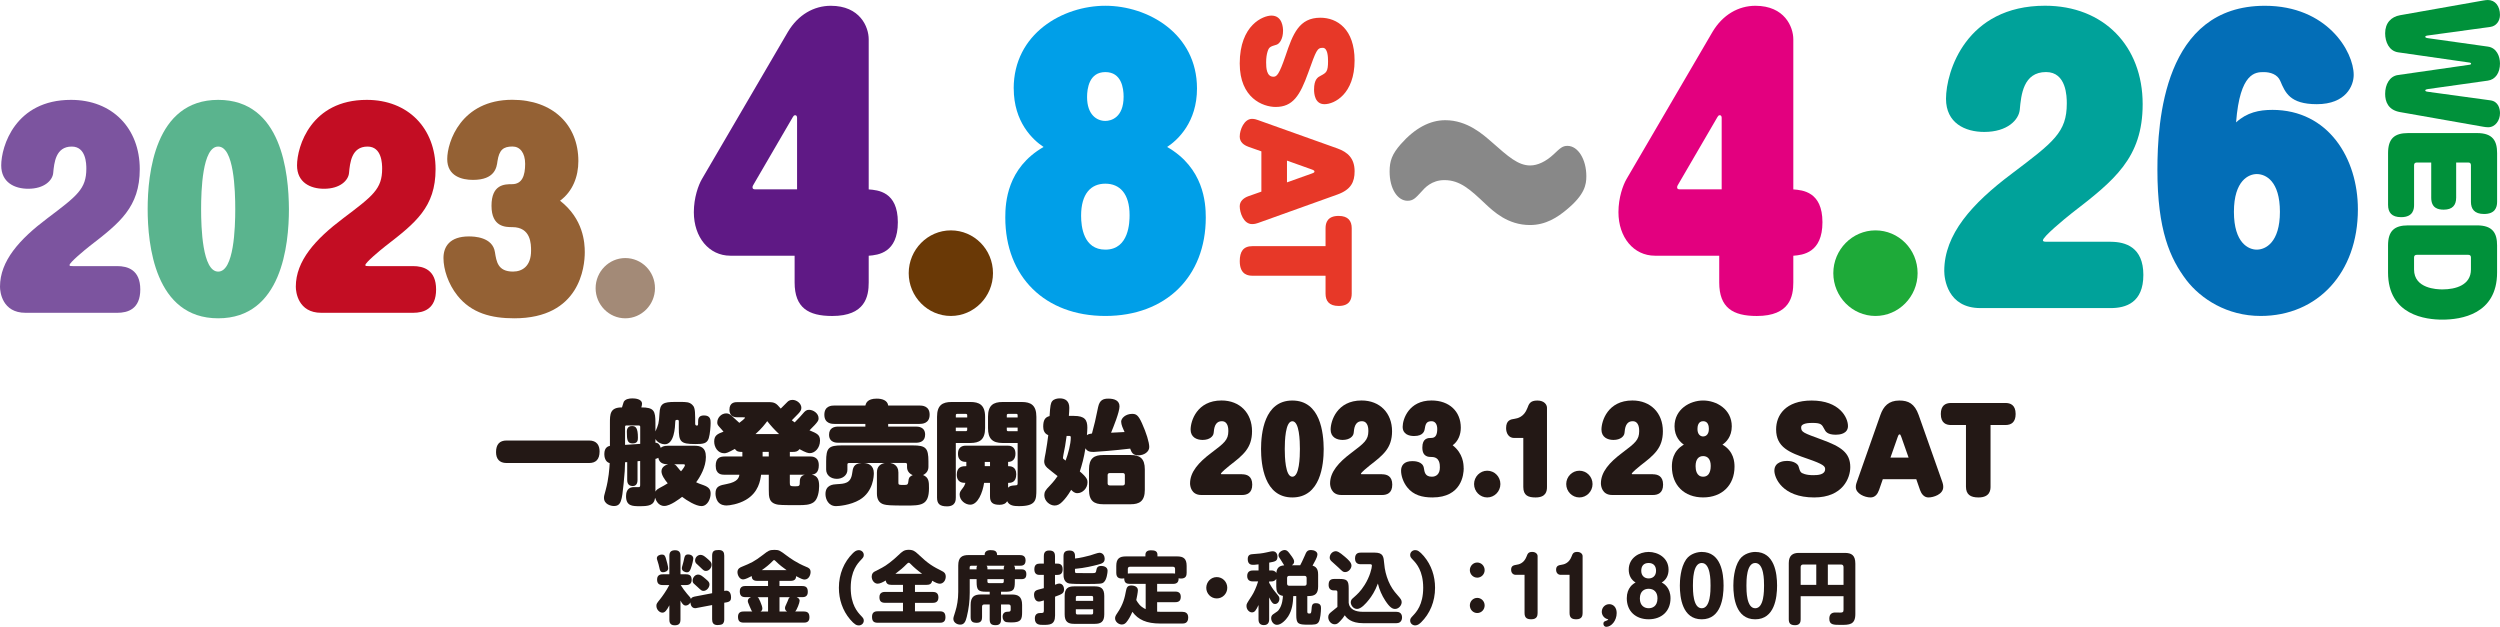 <?xml version="1.0" encoding="UTF-8"?><svg id="_レイヤー_2" xmlns="http://www.w3.org/2000/svg" viewBox="0 0 959.3 240.52"><defs><style>.cls-1{fill:#7c549f;}.cls-2{fill:#e3007f;}.cls-3{fill:#946134;}.cls-4{fill:#5ab48e;}.cls-5{fill:#6a3906;}.cls-6{fill:#a38a77;}.cls-7{fill:#009fe8;}.cls-8{fill:#00a29a;}.cls-9{fill:#00913a;}.cls-10{fill:#036eb7;}.cls-11{fill:#5f1985;}.cls-12{fill:#c30d23;}.cls-13{fill:#231815;}.cls-14{fill:#e73828;}.cls-15{fill:#1eaa39;}.cls-16{fill:#888;}</style></defs><g id="_レイヤー_1-2"><g><g><path class="cls-13" d="M226.03,169.03c3.03,0,4.04,1.92,4.04,4.19,0,3.12-1.47,4.45-4.04,4.45h-31.65c-2.82,0-4.04-1.67-4.04-4.19,0-2.99,1.39-4.45,4.04-4.45h31.65Z"/><path class="cls-13" d="M240.69,177.33l-.84,.04c0,1.75-.17,4.62-.55,8.21-.67,6.42-.93,8.59-3.75,8.59-1.1,0-3.79-.64-3.79-3.12,0-.68,.08-.94,.67-3.08,1.14-4.19,1.43-8.3,1.52-10.26-1.85-.47-2.06-2.65-2.06-3.46,0-2.69,1.6-3.04,2.15-3.16v-8.77c0-3.33,0-6.03,4.63-5.98,.13-.34,.55-1.92,.67-2.14,.59-1.07,2.06-1.33,3.32-1.33,.97,0,3.7,.17,3.7,2.09,0,.56-.17,.98-.29,1.37,4.92,0,5.43,1.33,5.43,5.98v3.25c1.13-2.57,1.35-3.08,1.56-6.93,.17-3.8,1.47-4.4,5.94-4.4h1.81c2.48,0,3.7,0,4.84,1.11,.67,.64,1.1,1.41,1.1,4.92v2.27q0,.77,.63,.77c.5,0,.5-.13,.5-1.41,0-.9,0-2.48,2.23-2.48,2.57,0,2.57,1.75,2.57,2.95,0,1.07-.21,4.19-.72,5.81-.67,2.1-2.23,2.22-5.18,2.22-5.68,0-6.31-.9-6.31-6.07v-2.69c0-.34-.21-.51-.46-.51-.67,0-.84,0-.89,.6-.08,2.35-.42,8.76-4.04,8.76-.88,0-2.69-.47-3.58-2.01v1.41c.59,.04,1.51,.17,2.02,1.97,.46-.34,1.01-.81,2.78-.81h10.06c2.31,0,4.5,.47,4.5,4.32s-2.14,7.53-3.74,9.7c.88,.43,1.13,.51,2.82,1.11,2.11,.77,2.74,1.67,2.74,3.29,0,1.92-1.18,4.74-3.53,4.74-2.15,0-5.64-2.18-7.41-3.55-.89,.68-4.5,3.5-6.82,3.5-2.65,0-3.41-2.78-3.54-3.16-.42,3.04-2.57,3.25-5.98,3.25-2.78,0-5.18-.08-5.18-3.85,0-1.07,.25-3.25,2.61-3.46,.29-.04,1.81,0,2.14,0,.63,0,.67-.21,.67-.98v-9.06c-.21,0-.29,0-1.01,.09v7.09c0,.56,0,2.44-1.85,2.44-2.11,0-2.11-1.84-2.11-2.48v-6.71Zm-.84-6.62c2.36-.13,3.45-.22,5.81-.39v-6.58c0-.43-.38-.47-.46-.47h-4.93c-.25,0-.42,.17-.42,.47v6.97Zm4.93-2.78c0,.9-.04,2.22-2.02,2.22s-2.23-1.24-2.23-4.49c0-.43,0-2.18,1.98-2.18,1.43,0,2.27,.68,2.27,4.45Zm6.73,20.69c.42-.77,1.1-1.11,1.64-1.41,1.05-.56,2.19-1.16,3.07-1.75-1.18-1.41-2.4-3.16-2.4-4.62,0-1.8,1.85-2.48,2.53-2.69-1.05,0-3.29-.04-3.75-2.48-.38,.21-.63,.3-1.1,.43v12.52Zm7.16-10.47c.63,.26,.8,.47,1.64,1.54,.42,.56,.76,.9,1.01,1.16,.72-.81,1.51-1.97,1.51-2.35,0-.3-.34-.34-.46-.34h-3.7Z"/><path class="cls-13" d="M303.08,173.4v1.75h7.7c.8,0,3.41,0,3.41,3.38,0,2.69-1.26,3.46-2.69,3.59,2.27,.47,2.82,2.01,2.82,4.4,0,1.97-.46,5.04-2.1,6.2-1.52,1.07-3.49,1.11-5.81,1.11-1.56,0-6.52,.04-7.79-.17-3.62-.56-3.62-2.95-3.62-5.77v-5.73h-2.95c-.3,2.1-.93,6.8-5.89,9.66-2.86,1.67-6.31,2.14-7.36,2.14-.84,0-2.4-.13-3.41-1.58-.63-.94-.84-2.18-.84-3.03,0-2.78,1.64-3.12,4.33-3.63,4.25-.81,4.67-2.48,4.84-3.55h-5.64c-1.14,0-3.45-.08-3.45-3.46,0-3.03,1.68-3.55,3.45-3.55h6.78v-1.75c-1.39,0-2.15-.08-2.86-1.16-2.69,1.45-3.28,1.67-4.12,1.67-2.4,0-3.83-2.27-3.83-4.49,0-2.35,1.26-2.95,3.58-3.8-.42-.43-.46-.56-1.05-1.2-1.14-1.28-1.35-1.45-1.35-2.35,0-1.75,1.51-3.46,3.45-3.46,.97,0,1.43,.39,2.06,.94,.93,.81,1.3,1.16,2.95,2.69,.46-.34,2.15-1.62,2.15-1.92,0-.21-.04-.21-.72-.21h-2.15c-.71,0-3.07,0-3.07-2.91s2.23-2.91,3.07-2.91h11.91c2.36,0,2.95,.39,4.71,2.48,.42-.39,2.11-2.09,2.48-2.48s.93-.86,2.06-.86c1.56,0,3.37,1.37,3.37,3.04,0,.9-.42,1.45-1.22,2.31-.76,.81-1.68,1.75-2.44,2.48q.42,.3,1.1,.81c1.68-1.71,2.61-2.74,3.03-3.25,.97-1.16,1.47-1.58,2.48-1.58,1.6,0,3.66,1.33,3.66,3.25,0,.73,0,1.24-3.49,4.62,2.86,1.2,4.04,1.67,4.04,3.93,0,2.99-2.1,4.83-3.87,4.83-.63,0-1.47-.13-4-1.54-.67,.9-1.39,1.07-2.65,1.07h-1.05Zm-4.13-6.84c-1.89-1.8-2.95-2.95-4.55-4.96-.8,1.07-2.06,2.78-4.5,4.96h9.05Zm-3.96,6.84h-2.36v1.75h2.36v-1.75Zm8.08,8.76v3.08c0,1.2,.12,1.37,2.02,1.37,1.77,0,1.81-.22,1.81-1.84s.72-2.31,1.94-2.61h-5.77Z"/><path class="cls-13" d="M352.85,155.61c.8,0,3.87,0,3.87,3.5s-2.99,3.55-3.87,3.55h-12.04v1.03h10.69c.63,0,3.49,0,3.49,3.08,0,2.61-1.98,3.12-3.49,3.12h-29.88c-.63,0-3.49,0-3.49-3.08,0-2.56,1.89-3.12,3.49-3.12h10.44v-1.03h-11.91c-.76,0-3.83,0-3.83-3.5s2.9-3.55,3.83-3.55h11.91c.21-.81,.67-2.65,4.38-2.65,2.02,0,4.13,.64,4.38,2.65h12.04Zm-2.65,15.3c5.05,0,6.06,.98,6.06,6.16v2.05c0,1.54-.84,2.57-2.06,3.16,2.27,.94,2.27,2.65,2.27,5.04,0,6.67-3.07,6.67-8.96,6.67s-7.24-.13-8.33-.43c-2.06-.56-2.69-2.27-2.69-4.19v-8.08c0-2.39,1.47-3.33,3.03-3.63h-8.08c1.77,.04,3.87,.94,3.87,3.89,0,1.03-.17,7.09-5.43,10.22-3.62,2.14-8.25,2.44-9.09,2.44-2.86,0-4.04-2.61-4.04-4.62,0-3.55,2.95-3.72,4.38-3.8,2.99-.17,5.31-.3,5.85-4.06,.29-2.14,.5-3.85,3.58-4.06h-4.8c-.3,0-.59,.13-.59,.56v2.05c0,2.14-1.94,3.46-4.04,3.46-2.36,0-4.12-1.41-4.12-3.59v-3.08c0-5.22,.97-6.16,6.06-6.16h27.15Zm-8.5,6.76c.76,.17,3.03,.69,3.03,3.63v3.8c0,.94,0,.99,2.4,.99,1.26,0,1.3-.39,1.47-1.63,.08-.81,.17-1.5,1.64-2.14-1.52-.64-2.19-1.8-2.19-3.08v-1.03c0-.39-.25-.56-.59-.56h-5.77Z"/><path class="cls-13" d="M366.76,190.92c0,.9,0,3.38-3.37,3.38-2.82,0-3.83-.99-3.83-3.38v-30.99c0-4.4,2.02-5.68,5.6-5.68h7.2c3.28,0,5.64,1.03,5.64,5.68v4.32c0,4.57-2.23,5.73-5.64,5.73h-5.6v20.95Zm4.38-30.74v-.9c0-.39-.34-.47-.46-.47h-3.45c-.17,0-.46,.08-.46,.47v.9h4.38Zm0,3.89h-4.38v1.37h3.91c.21,0,.46-.21,.46-.47v-.9Zm6.48,21.21c-.55,3.72-2.4,8.38-5.31,8.38-1.94,0-4.08-1.67-4.08-3.89,0-.9,.25-1.24,1.22-2.52,.63-.77,.84-1.5,1.01-1.97-.97,0-3.32,0-3.32-3.16s2.23-3.25,3.66-3.25v-1.63c-.8,0-3.2,0-3.2-3.12s2.4-3.12,3.2-3.12h15.65c.84,0,3.2,0,3.2,3.12,0,1.93-1.01,3.12-2.82,3.12v1.63c.84,0,3.12,.04,3.12,3.08,0,3.25-2.02,3.34-3.12,3.34v1.84c.72-.73,1.14-.77,2.82-.9,.84-.04,.84-.22,.84-1.16v-15.09h-5.77c-3.96,0-5.6-1.71-5.6-5.73v-4.32c0-4.36,1.98-5.68,5.6-5.68h7.36c3.45,0,5.6,1.2,5.6,5.68v27.83c0,4.1-.08,6.45-6.69,6.45-1.9,0-3.7-.17-4.5-1.88-.59,.94-1.56,1.37-2.95,1.37-2.78,0-3.66-1.03-3.66-3.25v-5.17h-2.27Zm2.27-6.41v-1.63h-2.02v1.63h2.02Zm6.44-18.68h4.16v-.9c0-.34-.21-.47-.42-.47h-3.28c-.08,0-.46,.04-.46,.47v.9Zm0,3.89v.9c0,.34,.25,.47,.46,.47h3.7v-1.37h-4.16Z"/><path class="cls-13" d="M412.1,159.59c4.17,0,5.14,1.54,5.14,4.57,0,1.07-.13,2.27-.17,2.82,.55-.39,.93-.51,1.94-.64,1.01-3.72,1.3-5,2.36-10.13,.59-2.78,2.02-3.25,3.96-3.25,2.4,0,4.25,.81,4.25,2.99s-2.36,7.95-3.24,10.09c.76-.05,4.76-.22,5.18-.26-.13-.21-.17-.39-.38-.86-.13-.25-.93-1.97-.93-3.12,0-1.33,1.73-2.99,4.21-2.99,1.51,0,2.36,.43,3.79,3.63,1.64,3.63,2.78,7.27,2.78,9.11s-2.02,3.16-4.12,3.16c-2.23,0-2.65-1.11-3.2-2.57-5.55,.69-13.34,1.28-14.01,1.28-1.56,0-2.44-.22-3.16-1.41-.55,3.63-1.39,6.54-2.15,8.89,2.82,2.39,2.95,3.29,2.95,4.15,0,2.44-2.02,4.19-3.87,4.19-1.1,0-1.73-.6-2.4-1.28-1.3,2.22-2.36,3.5-3.28,4.44-1.01,1.07-1.94,1.58-3.07,1.58-1.85,0-3.96-1.71-3.96-3.98,0-1.2,.46-1.97,1.98-3.5,1.68-1.75,2.69-3.16,3.12-3.81-.59-.51-3.45-2.65-3.96-3.16-1.05-.98-1.18-1.75-1.18-2.65,0-.43,.46-2.69,.55-3.16,.5-2.78,.67-4.23,1.01-6.75-1.56-.6-1.94-2.01-1.94-3.25,0-2.4,.63-3.63,2.44-4.06,.25-4.06,.42-5,1.05-5.77,.67-.81,1.98-1.03,2.86-1.03,2.23,0,3.66,1.11,3.66,3.63,0,.9-.08,2.14-.17,3.08h1.98Zm-2.82,7.7c-.42,3.16-.72,4.79-1.22,7.18-.17,.86-.17,.98-.17,1.11,0,.47,.08,.51,1.01,1.15,.97-2.61,1.98-6.29,1.98-8.85,0-.17,0-.6-.42-.6h-1.18Zm30.01,20.69c0,4.36-2.1,5.51-5.43,5.51h-10.56c-3.41,0-5.43-1.24-5.43-5.51v-7.87c0-4.27,1.98-5.51,5.43-5.51h10.56c3.45,0,5.43,1.24,5.43,5.51v7.87Zm-7.66-5.69c0-.56-.38-.77-.76-.77h-5.05c-.5,0-.8,.3-.8,.77v3.21c0,.47,.29,.77,.8,.77h5.05c.46,0,.76-.3,.76-.77v-3.21Z"/><path class="cls-13" d="M476.6,181.99c1.77,0,3.91,.64,3.91,3.97s-2.11,3.98-3.91,3.98h-15.62c-3.96,0-4.33-3.55-4.33-4.45,0-4.4,3.32-8.08,8.04-11.63,5.09-3.85,6.65-5,6.65-8.47,0-.81-.04-3.76-2.48-3.76-2.74,0-2.99,2.74-3.16,4.53-.12,1.2-1.47,2.65-4.25,2.65-2.31,0-4.59-1.07-4.59-3.98,0-3.25,2.4-11.16,11.87-11.16,7.03,0,11.7,4.83,11.7,11.8,0,6.46-3.41,9.15-8.5,13.08-.93,.73-3.45,2.82-3.45,3.25,0,.17,.21,.17,.59,.17h7.53Z"/><path class="cls-13" d="M507.93,172.28c0,6.07-1.22,18.6-12.04,18.6s-12-12.65-12-18.6,1.18-18.59,12-18.59,11.99,12.44,12.04,18.59Zm-14.94,0c0,3.12,.21,10.65,2.91,10.65s2.9-7.48,2.9-10.65-.21-10.64-2.9-10.64-2.91,7.52-2.91,10.64Z"/><path class="cls-13" d="M530.33,181.99c1.77,0,3.91,.64,3.91,3.97s-2.11,3.98-3.91,3.98h-15.62c-3.96,0-4.33-3.55-4.33-4.45,0-4.4,3.32-8.08,8.04-11.63,5.09-3.85,6.65-5,6.65-8.47,0-.81-.04-3.76-2.48-3.76-2.74,0-2.99,2.74-3.16,4.53-.13,1.2-1.47,2.65-4.25,2.65-2.31,0-4.59-1.07-4.59-3.98,0-3.25,2.4-11.16,11.87-11.16,7.03,0,11.7,4.83,11.7,11.8,0,6.46-3.41,9.15-8.5,13.08-.93,.73-3.45,2.82-3.45,3.25,0,.17,.21,.17,.59,.17h7.53Z"/><path class="cls-13" d="M561.66,179.64c0,2.44-.8,11.24-12,11.24-3.87,0-7.28-.86-9.68-3.89-1.56-1.97-2.36-4.45-2.36-6.37s1.05-3.68,4.33-3.68c.84,0,4.04,.09,4.42,2.69,.25,1.54,.46,3.29,3.07,3.29,1.6,0,3.07-.94,3.07-3.55,0-1.11,0-4.02-3.2-4.02-1.13,0-3.53,0-3.53-3.63s2.19-3.68,3.49-3.68c1.72,0,2.23-1.45,2.23-3.46,0-1.88-.88-2.95-2.15-2.95-1.56,0-2.27,.56-2.57,2.52-.13,1.03-.42,3.16-4.17,3.16-1.89,0-4.38-.64-4.38-3.55s2.36-10.09,11.07-10.09c6.9,0,11.24,4.27,11.24,10.43,0,2.65-.97,5.17-3.12,6.76,4,3.12,4.21,7.18,4.21,8.76Z"/><path class="cls-13" d="M575.73,185.75c0,2.82-2.27,5.13-5.05,5.13s-5.05-2.31-5.05-5.13,2.27-5.13,5.05-5.13,5.05,2.27,5.05,5.13Z"/><path class="cls-13" d="M580.95,168.05c-1.94,0-3.03-1.71-3.03-3.76,0-3.08,1.77-3.38,3.28-3.59,1.05-.17,3.58-.64,4.88-4.1,.59-1.63,1.09-2.91,3.83-2.91s3.7,1.67,3.7,2.78v30.39c0,1.58-.34,4.02-4.38,4.02-2.74,0-4.71-.68-4.71-4.02v-18.81h-3.58Z"/><path class="cls-13" d="M611.09,185.75c0,2.82-2.27,5.13-5.05,5.13s-5.05-2.31-5.05-5.13,2.27-5.13,5.05-5.13,5.05,2.27,5.05,5.13Z"/><path class="cls-13" d="M634.25,181.99c1.77,0,3.91,.64,3.91,3.97s-2.11,3.98-3.91,3.98h-15.62c-3.96,0-4.33-3.55-4.33-4.45,0-4.4,3.32-8.08,8.04-11.63,5.09-3.85,6.65-5,6.65-8.47,0-.81-.04-3.76-2.48-3.76-2.74,0-2.99,2.74-3.16,4.53-.13,1.2-1.47,2.65-4.25,2.65-2.31,0-4.59-1.07-4.59-3.98,0-3.25,2.4-11.16,11.87-11.16,7.03,0,11.7,4.83,11.7,11.8,0,6.46-3.41,9.15-8.5,13.08-.93,.73-3.45,2.82-3.45,3.25,0,.17,.21,.17,.59,.17h7.53Z"/><path class="cls-13" d="M642.55,163.6c0-6.58,5.89-9.92,10.98-9.92s10.99,3.33,10.99,9.92c0,4.02-2.27,6.16-3.58,7.01,4.38,2.52,4.63,6.67,4.63,8.46,0,7.1-4.8,11.8-12.04,11.8s-11.99-4.7-11.99-11.8c0-1.8,.21-5.94,4.59-8.46-1.3-.86-3.58-2.99-3.58-7.01Zm8.08,15.26c0,1.33,.29,4.06,2.9,4.06,2.86,0,2.91-3.34,2.91-4.15,0-2.57-1.18-3.76-2.91-3.76s-2.9,1.2-2.9,3.85Zm.72-14.24c0,2.14,1.18,2.86,2.19,2.86,.67,0,2.19-.39,2.19-2.91,0-1.03-.25-2.95-2.19-2.95s-2.19,1.97-2.19,2.99Z"/><path class="cls-13" d="M709.11,163.43c0,3.12-3.37,3.38-4.67,3.38-3.28,0-3.96-1.24-4.42-2.18-.93-1.75-1.22-2.35-4.59-2.35-1.3,0-4.29,.09-4.29,1.71,0,1.84,.8,2.1,7.91,4.7,7.37,2.69,10.94,5,10.94,10.56,0,4.1-2.82,11.63-13.85,11.63-12.37,0-15.28-7.65-15.28-10.26,0-3.59,3.92-3.76,4.84-3.76,2.61,0,4.13,1.16,4.42,2.05,.63,2.14,.76,2.52,2.31,2.99,.84,.26,1.89,.43,3.32,.43,1.77,0,4.59-.13,4.59-2.35,0-1.07-.63-1.84-6.69-3.93-7.03-2.4-12.12-4.4-12.12-11.29,0-5.43,3.62-11.07,13.64-11.07,10.69,0,13.93,6.54,13.93,9.75Z"/><path class="cls-13" d="M720.99,188.1c-.5,1.41-1.43,2.78-3.24,2.78-2.19,0-5.64-1.45-5.64-3.98,0-.9,.25-1.54,.38-1.92l9.05-25.73c1.18-3.34,3.15-5.56,7.28-5.56,3.41,0,5.85,1.15,7.41,5.56l9.09,25.73c.13,.39,.34,1.03,.34,1.88,0,2.87-3.79,4.02-5.68,4.02-1.68,0-2.69-1.37-3.2-2.78l-1.47-4.23h-12.84l-1.47,4.23Zm4.42-12.52h6.95l-2.78-7.91c-.29-.86-.42-.98-.67-.98s-.42,.13-.72,.98l-2.78,7.91Z"/><path class="cls-13" d="M748.65,163.09c-1.81,0-3.92-.68-3.92-4.23,0-3.12,1.64-4.23,3.92-4.23h20.88c1.81,0,3.91,.68,3.91,4.23,0,3.12-1.64,4.23-3.91,4.23h-5.72v23.64c0,1.11-.08,4.15-4.63,4.15-3.07,0-4.8-1.11-4.8-4.15v-23.64h-5.72Z"/></g><g><g><path class="cls-1" d="M45,102.11c3.99,0,8.83,1.44,8.83,8.96s-4.75,8.96-8.83,8.96H9.78c-8.92,0-9.78-8-9.78-10.02,0-9.92,7.5-18.21,18.13-26.21,11.49-8.67,15-11.27,15-19.08,0-1.83-.1-8.48-5.6-8.48-6.17,0-6.74,6.17-7.12,10.21-.28,2.7-3.32,5.98-9.59,5.98-5.22,0-10.35-2.41-10.35-8.96,0-7.33,5.41-25.15,26.77-25.15,15.85,0,26.39,10.89,26.39,26.59,0,14.55-7.69,20.62-19.18,29.48-2.09,1.64-7.78,6.36-7.78,7.33,0,.39,.47,.39,1.33,.39h16.99Z"/><path class="cls-4" d="M110.87,80.23c0,13.68-2.75,41.91-27.15,41.91s-27.06-28.52-27.06-41.91,2.66-41.91,27.06-41.91,27.06,28.04,27.15,41.91Zm-33.7,0c0,7.03,.47,23.99,6.55,23.99s6.55-16.86,6.55-23.99-.47-23.99-6.55-23.99-6.55,16.96-6.55,23.99Z"/><path class="cls-12" d="M158.51,102.11c3.99,0,8.83,1.44,8.83,8.96s-4.75,8.96-8.83,8.96h-35.22c-8.92,0-9.78-8-9.78-10.02,0-9.92,7.5-18.21,18.13-26.21,11.49-8.67,15-11.27,15-19.08,0-1.83-.1-8.48-5.6-8.48-6.17,0-6.74,6.17-7.12,10.21-.28,2.7-3.32,5.98-9.59,5.98-5.22,0-10.35-2.41-10.35-8.96,0-7.33,5.41-25.15,26.77-25.15,15.85,0,26.39,10.89,26.39,26.59,0,14.55-7.69,20.62-19.18,29.48-2.09,1.64-7.78,6.36-7.78,7.33,0,.39,.47,.39,1.33,.39h16.99Z"/><path class="cls-3" d="M224.39,96.8c0,5.49-1.8,25.34-27.06,25.34-8.73,0-16.42-1.93-21.84-8.77-3.51-4.43-5.32-10.02-5.32-14.36s2.37-8.29,9.78-8.29c1.9,0,9.11,.19,9.97,6.07,.57,3.47,1.04,7.42,6.93,7.42,3.61,0,6.93-2.12,6.93-8,0-2.51,0-9.06-7.21-9.06-2.56,0-7.97,0-7.97-8.19s4.94-8.29,7.88-8.29c3.89,0,5.03-3.28,5.03-7.8,0-4.24-1.99-6.65-4.84-6.65-3.51,0-5.13,1.25-5.79,5.68-.29,2.31-.95,7.13-9.4,7.13-4.27,0-9.87-1.44-9.87-8s5.32-22.74,24.97-22.74c15.57,0,25.35,9.63,25.35,23.51,0,5.97-2.18,11.66-7.03,15.22,9.02,7.03,9.49,16.19,9.49,19.75Z"/><path class="cls-6" d="M251.33,110.58c0,6.36-5.13,11.56-11.39,11.56s-11.39-5.2-11.39-11.56,5.13-11.56,11.39-11.56,11.39,5.11,11.39,11.56Z"/></g><g><g><path class="cls-11" d="M280.25,98.12c-8.22,0-14.01-7.11-14.01-16.69,0-5.61,1.75-10.4,3.1-12.72l33.01-56.5c3.91-6.57,9.97-9.99,16.44-9.99,11.18,0,14.55,8.07,14.55,12.86v57.6c3.5,.27,11.18,.82,11.18,12.59s-7.55,12.59-11.18,12.86v10.26c0,5.2-1.21,12.86-14.01,12.86-9.16,0-14.42-3.15-14.42-12.86v-10.26h-24.66Zm25.6-25.45v-27.5c0-.55-.27-.96-.67-.96-.54,0-.67,.27-.94,.68l-14.82,25.45c-.4,.68-.67,1.09-.67,1.5,0,.68,.4,.82,1.21,.82h15.9Z"/><path class="cls-5" d="M381.03,104.82c0,9.03-7.28,16.42-16.17,16.42s-16.17-7.39-16.17-16.42,7.28-16.42,16.17-16.42,16.17,7.25,16.17,16.42Z"/><path class="cls-7" d="M388.97,33.95c0-21.07,18.86-31.74,35.17-31.74s35.17,10.67,35.17,31.74c0,12.86-7.28,19.7-11.45,22.44,14.01,8.07,14.82,21.34,14.82,27.09,0,22.71-15.36,37.76-38.53,37.76s-38.4-15.05-38.4-37.76c0-5.75,.67-19.02,14.69-27.09-4.18-2.74-11.45-9.58-11.45-22.44Zm25.87,48.84c0,4.24,.94,13,9.3,13,9.16,0,9.3-10.67,9.3-13.27,0-8.21-3.77-12.04-9.3-12.04s-9.3,3.83-9.3,12.31Zm2.29-45.56c0,6.84,3.77,9.17,7.01,9.17,2.16,0,7.01-1.23,7.01-9.3,0-3.28-.81-9.44-7.01-9.44s-7.01,6.29-7.01,9.58Z"/><path class="cls-16" d="M601.13,80.47c-3.45,2.87-7.93,5.88-14.05,5.88-8.53,0-13.96-5.2-17.06-8.07-5.77-5.47-9.74-9.17-15.77-9.17-4.91,0-7.58,3.01-8.88,4.51-2.15,2.33-3.1,3.42-5.26,3.42-3.79,0-6.89-4.51-6.89-11.22,0-4.1,.95-6.7,4.31-10.53,5.43-6.16,11.2-9.17,17.06-9.17,8.45,0,14.48,5.47,17.93,8.48,6.21,5.47,10,8.89,14.65,8.89,2.84,0,6.03-1.51,8.96-4.24,2.59-2.46,3.45-3.28,5.34-3.28,4.05,0,7.24,5.2,7.24,11.63,0,3.28-.6,7.11-7.58,12.86Z"/><path class="cls-2" d="M635.04,98.12c-8.22,0-14.01-7.11-14.01-16.69,0-5.61,1.75-10.4,3.1-12.72l33.01-56.5c3.91-6.57,9.97-9.99,16.44-9.99,11.18,0,14.55,8.07,14.55,12.86v57.6c3.5,.27,11.18,.82,11.18,12.59s-7.55,12.59-11.18,12.86v10.26c0,5.2-1.21,12.86-14.01,12.86-9.16,0-14.42-3.15-14.42-12.86v-10.26h-24.66Zm25.6-25.45v-27.5c0-.55-.27-.96-.67-.96-.54,0-.67,.27-.94,.68l-14.82,25.45c-.4,.68-.67,1.09-.67,1.5,0,.68,.4,.82,1.21,.82h15.9Z"/><path class="cls-15" d="M735.82,104.82c0,9.03-7.28,16.42-16.17,16.42s-16.17-7.39-16.17-16.42,7.28-16.42,16.17-16.42,16.17,7.25,16.17,16.42Z"/><path class="cls-8" d="M809.92,92.78c5.66,0,12.53,2.05,12.53,12.72s-6.74,12.72-12.53,12.72h-49.99c-12.67,0-13.88-11.36-13.88-14.23,0-14.09,10.64-25.86,25.73-37.21,16.3-12.31,21.29-16.01,21.29-27.09,0-2.6-.13-12.04-7.95-12.04-8.76,0-9.57,8.76-10.1,14.5-.4,3.83-4.72,8.48-13.61,8.48-7.41,0-14.69-3.42-14.69-12.72,0-10.4,7.68-35.71,38-35.71,22.5,0,37.46,15.46,37.46,37.76,0,20.66-10.91,29.28-27.22,41.86-2.96,2.33-11.05,9.03-11.05,10.4,0,.55,.67,.55,1.89,.55h24.12Z"/><path class="cls-10" d="M871.89,42.16c21.56,0,32.88,18.61,32.88,38.17,0,24.35-15.49,40.91-37.32,40.91-12.93,0-22.91-6.57-28.43-13.68-6.33-8.35-11.18-19.15-11.18-42.41,0-18.47,2.42-62.93,41.23-62.93,23.85,0,34.09,17.51,34.09,26.54,0,4.1-2.96,11.22-14.15,11.22-10.38,0-12.13-4.51-14.01-8.89-1.08-2.6-3.91-3.42-6.33-3.42-3.1,0-9.16,0-10.64,19.29,4.18-3.83,8.89-4.79,13.88-4.79Zm-14.69,39.13c0,12.04,5.66,14.5,8.76,14.5,3.37,0,8.89-2.74,8.89-14.5s-5.39-14.5-8.89-14.5c-2.96,0-8.76,2.33-8.76,14.5Z"/></g><g><path class="cls-14" d="M508.23,39.98c-3.7,0-4-4.05-4-5.62,0-3.95,1.47-4.76,2.58-5.32,2.08-1.12,2.79-1.47,2.79-5.52,0-1.57-.1-5.17-2.03-5.17-2.18,0-2.48,.96-5.57,9.52-3.19,8.87-5.93,13.17-12.51,13.17-4.86,0-13.78-3.39-13.78-16.67,0-14.89,9.07-18.39,12.16-18.39,4.25,0,4.46,4.71,4.46,5.83,0,3.14-1.37,4.96-2.43,5.32-2.53,.76-2.99,.91-3.55,2.79-.3,1.01-.51,2.28-.51,4,0,2.13,.15,5.52,2.79,5.52,1.27,0,2.18-.76,4.66-8.05,2.84-8.46,5.22-14.59,13.37-14.59,6.43,0,13.12,4.36,13.12,16.41,0,12.87-7.75,16.77-11.55,16.77Z"/><path class="cls-14" d="M479,56.3c-1.67-.61-3.29-1.72-3.29-3.9,0-2.63,1.72-6.79,4.71-6.79,1.06,0,1.82,.3,2.28,.46l30.5,10.89c3.95,1.42,6.59,3.8,6.59,8.76,0,4.1-1.37,7.04-6.59,8.92l-30.5,10.94c-.46,.15-1.22,.41-2.23,.41-3.39,0-4.76-4.56-4.76-6.84,0-2.03,1.62-3.24,3.29-3.85l5.02-1.77v-15.45l-5.02-1.77Zm14.84,5.32v8.36l9.37-3.34c1.01-.35,1.17-.51,1.17-.81s-.15-.51-1.17-.86l-9.37-3.34Z"/><path class="cls-14" d="M508.64,87.56c0-2.18,.81-4.71,5.02-4.71,3.7,0,5.02,1.98,5.02,4.71v25.13c0,2.18-.81,4.71-5.02,4.71-3.7,0-5.02-1.98-5.02-4.71v-6.89h-28.01c-1.32,0-4.91-.1-4.91-5.57,0-3.7,1.32-5.78,4.91-5.78h28.01v-6.89Z"/></g><g><path class="cls-9" d="M931.59,34.19c-.91,.15-.96,.35-.96,.51,0,.25,.25,.41,.96,.51l24.01,3.29c3.09,.41,3.7,3.24,3.7,4.91,0,2.79-1.77,5.42-4.56,5.42-.56,0-1.32-.1-1.87-.2l-31.92-5.62c-4.61-.81-5.72-4.05-5.72-6.99,0-3.55,1.67-6.79,4.96-7.24l27.51-3.95c.3-.05,.51-.15,.51-.4s-.25-.36-.51-.41l-27.51-3.95c-3.39-.51-4.96-3.9-4.96-7.29,0-4,2.33-6.33,5.72-6.94L952.86,.2c.56-.1,1.27-.2,1.77-.2,2.84,0,4.66,2.38,4.66,5.72,0,2.38-1.47,4.31-3.7,4.61l-24.01,3.29c-.71,.1-.96,.25-.96,.51,0,.35,.61,.46,.96,.51l23.05,3.24c3.39,.46,4.66,3.75,4.66,6.48,0,3.55-1.72,6.18-4.66,6.58l-23.05,3.24Z"/><path class="cls-9" d="M942.48,75.84c0,2.94-1.47,4.61-4.76,4.61-2.18,0-4.81-.56-4.81-4.61v-13.48h-5.52c-.71,0-1.06,.36-1.06,1.01v15.25c0,1.37-.15,4.71-4.96,4.71-3.65,0-5.02-1.82-5.02-4.71v-19.86c0-5.47,2.33-7.7,7.7-7.7h26.44c6.13,0,7.7,3.09,7.7,7.7v18.69c0,2.18-.81,4.66-5.02,4.66-3.7,0-5.02-1.93-5.02-4.66v-14.08c0-.71-.4-1.01-1.01-1.01h-4.66v13.48Z"/><path class="cls-9" d="M958.18,104.57c0,16.06-13.83,18.08-21.02,18.08-6.13,0-20.82-1.57-20.82-18.08v-10.39c0-5.47,2.33-7.7,7.7-7.7h26.44c6.13,0,7.7,3.09,7.7,7.7v10.39Zm-10.03-5.78c0-.66-.35-1.01-1.01-1.01h-19.76c-.66,0-1.06,.3-1.06,1.01v4.61c0,7.34,8.71,7.65,10.89,7.65,5.12,0,10.94-1.67,10.94-7.65v-4.61Z"/></g></g></g><g><path class="cls-13" d="M267.24,233.33c-1.24,.24-2.19-.45-2.31-2.17-.47,.87-1.24,1.2-1.81,1.2-.92,0-1.51-.94-2.01-1.93v7.31c0,1.69-.77,2.2-2.28,2.2-1.96,0-1.98-1.59-1.98-2.2v-5.48c-1.01,1.93-1.69,2.83-2.67,2.83-1.13,0-2.31-1.2-2.31-2.62,0-.78,.15-.96,1.48-2.62,.68-.84,2.4-3.22,3.47-5.35h-2.46c-1.6,0-2.22-.66-2.22-2.17,0-1.96,1.69-1.96,2.22-1.96h2.49v-7.04c0-1.62,.74-2.19,2.28-2.19,1.93,0,1.99,1.56,1.99,2.19v7.04h2.1c1.54,0,2.19,.66,2.19,2.17,0,1.96-1.72,1.96-2.19,1.96h-2.02c.74,1.14,1.51,2.29,2.4,3.31,1.28,1.41,1.39,1.57,1.51,2.04,.18-.33,.35-.72,1.42-.93l6.73-1.29v-14.35c0-1.9,.83-2.23,2.55-2.23s2.1,.97,2.1,2.2v13.51c.33-.09,.5-.12,.74-.12,1.75,0,1.87,1.98,1.87,2.62,0,.96-.3,1.62-1.72,1.87l-.89,.15v6.35c0,.36,0,1.29-.68,1.83-.36,.3-1.45,.39-1.9,.39-1.66,0-2.07-.97-2.07-2.23v-5.45l-6.01,1.14Zm-11.76-19.17c.33,.96,.92,3.25,.92,3.91,0,1.11-1.21,1.51-1.98,1.51-1.04,0-1.21-.76-1.42-1.77-.24-1.09-.33-1.38-.65-2.41-.27-.78-.3-.99-.3-1.2,0-.97,1.16-1.41,1.96-1.41,.95,0,1.19,.54,1.48,1.38Zm10.55,.12c0,.54-.42,2.44-.92,3.79-.39,1.11-.77,1.54-1.51,1.54-.8,0-1.96-.51-1.96-1.54,0-.33,.06-.57,.27-1.23,.27-.87,.44-1.72,.68-2.77,.12-.45,.3-1.32,1.39-1.32,1.45,0,2.05,.81,2.05,1.53Zm4.83,7.95c1.01,.84,1.39,1.26,1.39,2.01,0,1.27-1.16,2.5-2.28,2.5-.71,0-.89-.18-2.34-1.54-.21-.21-1.19-1.05-1.39-1.26-.23-.21-.47-.55-.47-1.15,0-1.23,1.01-2.32,2.1-2.32,.83,0,1.45,.42,2.99,1.75Zm.3-8.09c1.48,1.29,1.9,1.62,1.9,2.56,0,1.23-1.01,2.38-2.19,2.38-.68,0-.86-.15-2.37-1.63-.24-.21-1.27-1.14-1.45-1.35-.24-.33-.33-.66-.33-1.02,0-1.26,1.04-2.17,2.07-2.17,.8,0,1.39,.39,2.37,1.23Z"/><path class="cls-13" d="M290.57,222.89c-1.63,0-2.1-.76-2.13-1.84-.98,.51-2.49,1.29-3.29,1.29-1.33,0-2.17-1.56-2.17-2.8,0-1.35,1.04-1.8,1.63-2.04,3.65-1.51,4.68-1.93,8.18-4.6,2.01-1.57,2.46-1.9,4.38-1.9,1.78,0,2.07,.24,4.62,2.14,1.33,.99,3.82,2.83,7.62,4.39,.77,.3,1.63,.66,1.63,1.96,0,1.15-.71,2.89-2.31,2.89-.56,0-1.21-.21-3.23-1.3-.06,.81-.27,1.81-2.13,1.81h-4.27v1.98h8.71c1.66,0,2.16,.75,2.16,2.29,0,1.93-1.51,1.98-2.16,1.98h-2.1c1.01,.42,1.13,1.08,1.13,1.38,0,.72-1.04,3.52-1.72,4.12h3.32c1.63,0,2.16,.75,2.16,2.29,0,1.93-1.48,1.98-2.16,1.98h-23.06c-1.66,0-2.19-.75-2.19-2.29,0-1.93,1.54-1.98,2.19-1.98h3.32c-.12-.09-.23-.21-.35-.42-.06-.12-.65-1.47-.74-1.65-.59-1.41-.65-1.57-.65-1.96,0-.97,.92-1.33,1.24-1.48h-2.16c-1.63,0-2.16-.75-2.16-2.29,0-1.93,1.57-1.98,2.16-1.98h8.68v-1.98h-4.15Zm.09,6.26c.35,.21,.53,.42,1.04,1.63,.47,1.17,.83,2.01,.83,2.74s-.44,.97-.74,1.15h2.93v-5.51h-4.06Zm11.17-10.38c-1.39-.99-2.7-1.96-4.21-3.46-.3-.27-.35-.39-.56-.39-.24,0-.42,.18-.56,.36-1.27,1.33-2.7,2.47-4.18,3.49h9.51Zm.21,15.89c-.24-.15-.83-.51-.83-1.33,0-.39,.12-.63,.33-1.11,.06-.12,.47-.97,.62-1.38,.39-1.05,.5-1.38,.95-1.69h-4v5.51h2.93Z"/><path class="cls-13" d="M327.27,212.27c.56-.57,1.3-1.17,2.25-1.17,1.04,0,1.93,.78,1.93,1.84,0,.75-.27,1.05-1.13,1.96-1.19,1.26-3.88,4.09-3.88,10.65s2.7,9.39,3.88,10.65c.86,.9,1.13,1.2,1.13,1.96,0,1.05-.89,1.83-1.93,1.83-.8,0-1.63-.33-3.35-2.35-2.87-3.4-4.27-7.64-4.27-12.1,0-5.33,1.99-9.93,5.36-13.27Z"/><path class="cls-13" d="M342.04,224.42c-1.33,0-1.98-.48-2.16-1.68-1.1,.66-2.22,1.23-3.11,1.23-1.33,0-2.28-1.36-2.28-2.71,0-1.14,.59-1.59,.92-1.83,.21-.15,2.58-1.36,3.05-1.59,1.54-.78,4.09-2.71,6.28-4.82,1.45-1.38,2.16-2.05,3.97-2.05,1.66,0,2.43,.6,3.44,1.54,4.24,4.03,5.78,4.82,9.36,6.65,.62,.3,1.39,.76,1.39,2.11,0,1.45-.95,2.71-2.28,2.71-.68,0-1.54-.33-2.93-1.15-.24,1.3-1.07,1.59-2.16,1.59h-4.44v2.71h6.81c.98,0,2.19,.27,2.19,2.11,0,2.08-1.63,2.08-2.19,2.08h-6.81v3.25h9.54c1.63,0,2.16,.76,2.16,2.35,0,1.98-1.45,2.04-2.16,2.04h-23.83c-1.66,0-2.19-.72-2.19-2.35,0-1.98,1.51-2.05,2.19-2.05h9.69v-3.25h-6.85c-1.57,0-2.19-.66-2.19-2.2,0-1.96,1.66-1.98,2.19-1.98h6.85v-2.71h-4.45Zm11.79-4.24c-1.87-1.38-3.32-2.65-4.24-3.61-.44-.45-.62-.63-.89-.63s-.44,.15-.92,.63c-1.22,1.24-2.22,2.11-4.21,3.61h10.25Z"/><path class="cls-13" d="M389.41,218.47h2.55c.47,0,1.87,0,1.87,1.77,0,1.42-.53,1.99-1.87,1.99h-2.55v1.02c0,3.19-.56,3.82-3.73,3.82h-1.57v1.05h4.15c2.37,0,3.94,.76,3.94,4v2.71c0,2.86-.38,4-4.03,4-.53,0-1.57-.03-2.04-.12-.98-.21-1.42-1.2-1.42-2.05,0-.24,0-1.9,1.84-1.93,.77,0,1.27-.03,1.27-.75v-1.2c0-.48-.21-.84-.8-.84h-2.91v5.75c0,1.08-.27,2.2-2.01,2.2-1.57,0-2.34-.42-2.34-2.2v-5.75h-2.1c-.47,0-.83,.24-.83,.84v4c0,.99-.21,2.2-2.01,2.2-1.6,0-2.37-.45-2.37-2.2v-4.67c0-3.22,1.51-4,3.94-4h3.38v-1.05h-1.3c-3.11,0-3.73-.6-3.73-3.82v-1.02h-2.64v5.27c0,3.1-.38,6.14-1.12,9.15-.47,2.02-1.1,3.04-2.52,3.04s-2.64-.96-2.64-2.17c0-.48,.03-.66,.77-2.95,.62-1.93,1.1-4.54,1.1-7.43v-10.14c0-3.16,1.45-4,3.94-4h6.2c0-.45,0-.81,.38-1.26,.44-.48,1.16-.63,1.81-.63,1.45,0,2.58,.21,2.58,1.9h8.71c.68,0,2.22,.06,2.22,2.02s-1.27,2.07-2.22,2.07h-2.19c.27,.33,.33,.6,.33,.81v.57Zm-14.7-.57c0-.3,.09-.57,.27-.81h-2.28c-.35,0-.62,.15-.62,.63v.75h2.64v-.57Zm10.46,.57v-.57c0-.3,.06-.57,.27-.81h-6.87c.12,.15,.33,.39,.33,.81v.57h6.28Zm-6.28,3.76v.9c0,.39,.18,.63,.62,.63h5.04c.39,0,.62-.21,.62-.63v-.9h-6.28Z"/><path class="cls-13" d="M404.85,224.37c1.07-.39,1.19-.45,1.6-.45,1.24,0,1.84,1.12,1.84,2.23,0,1.51-.77,1.84-3.44,2.8v7.22c0,3.61-2.07,3.61-4.59,3.61-1.33,0-3.17,0-3.17-2.44,0-.6,.09-2.11,2.01-2.11,1.1,0,1.45,0,1.45-.9v-3.94c-1.1,.33-1.48,.45-1.87,.45-1.54,0-1.9-1.77-1.9-2.59,0-1.47,.83-1.75,1.51-1.96,.36-.09,1.93-.51,2.25-.6v-5.09h-1.57c-.62,0-2.07-.03-2.07-2.14,0-1.83,1.01-2.19,2.07-2.19h1.57v-2.83c0-.78,.12-2.2,1.98-2.2,1.54,0,2.31,.51,2.31,2.2v2.83h.83c.65,0,2.1,.03,2.1,2.14,0,1.98-1.16,2.2-2.1,2.2h-.83v3.76Zm7.62-10.05c1.93-.18,4.53-.84,5.87-1.2,.5-.15,2.93-1.02,3.5-1.02,1.6,0,2.05,1.47,2.05,2.29,0,1.59-1.07,1.87-2.87,2.35-1.57,.39-4.65,1.2-8.53,1.54v.81c0,.75,.15,.81,.77,.81,.98,.03,4.54,.03,5.72,.03,1.48,0,1.54-.15,1.72-1.2,.15-.78,.39-1.57,1.87-1.57,.77,0,2.43,.3,2.43,1.83,0,.72-.33,3.43-1.39,4.36-.68,.63-.8,.75-7.82,.75-1.22,0-4.62-.03-5.57-.21-2.13-.45-2.13-2.77-2.13-3.43v-7.01c0-1.66,.74-2.2,2.37-2.2,1.96,0,2.05,1.47,2.05,2.2v.87Zm11.26,21.42c0,2.89-1.33,3.64-3.61,3.64h-8c-2.25,0-3.59-.76-3.59-3.64v-7.07c0-2.89,1.3-3.67,3.59-3.67h8c2.28,0,3.61,.78,3.61,3.67v7.07Zm-4.27-5.18v-1.29c0-.42-.23-.6-.59-.6h-5.45c-.39,0-.6,.21-.6,.6v1.29h6.64Zm0,3.22h-6.64v1.38c0,.39,.21,.63,.6,.63h5.45c.39,0,.59-.21,.59-.63v-1.38Z"/><path class="cls-13" d="M453.69,234.77c.98,0,2.25,.33,2.25,2.17,0,2.29-1.6,2.32-2.25,2.32h-8.5c-5.24,0-8.42-1.44-10.67-4.49-.83,1.9-1.54,3.07-2.34,4.03-.36,.39-.83,.84-1.72,.84-1.28,0-2.58-1.11-2.58-2.37,0-.6,.15-.99,.83-1.99,2.34-3.37,2.93-6.26,3.32-8.4,.27-1.35,.5-2.22,2.11-2.22,.71,0,2.49,.27,2.49,1.83,0,.75-.44,2.98-.62,3.76,.5,.87,1.42,2.53,3.61,3.49v-9.69h-5.98c-1.22,0-2.28-.27-2.25-2.14-.18,.03-.42,.09-.83,.09-1.28,0-2.22-.42-2.22-2.23v-2.62c0-2.8,1.25-3.64,3.62-3.64h7.56v-.63c0-1.48,1.25-1.72,2.1-1.72,1.39,0,2.52,.24,2.52,1.72v.63h7.62c2.34,0,3.58,.84,3.58,3.64v2.62c0,1.02-.21,2.23-2.16,2.23-.47,0-.71-.06-.92-.12,.03,1.36-.5,2.17-2.14,2.17h-6.1v2.95h6.93c.53,0,2.14,.03,2.14,1.93,0,1.44-.57,2.14-2.14,2.14h-6.93v3.64c.83,.06,1.27,.06,1.72,.06h7.97Zm-3.59-14.74c.39,0,.54,.03,.8,.06v-1.78c0-.57-.3-.84-.83-.84h-16.47c-.57,0-.83,.3-.83,.84v1.78c.23-.03,.44-.06,.86-.06h16.47Z"/><path class="cls-13" d="M470.93,225.54c0,2.26-1.8,4.09-4.03,4.09s-4.03-1.83-4.03-4.09c.03-2.29,1.81-4.1,4.03-4.1s4.03,1.81,4.03,4.1Z"/><path class="cls-13" d="M489.7,222.14c-.44,.84-1.28,.97-1.84,.97h-.86v.51c.44,.81,1.28,2.32,2.52,3.76,1.27,1.51,1.42,1.69,1.42,2.41,0,.96-.65,1.98-1.69,1.98-.56,0-1.15-.18-2.25-2.53v8.4c0,.48,0,2.23-2.04,2.23s-2.04-1.72-2.04-2.23v-5.48c-.95,1.96-1.42,2.83-2.52,2.83-1.04,0-2.1-1.09-2.1-2.44,0-.81,.03-.84,2.01-3.88,.83-1.23,1.84-3.49,2.46-5.57h-2.01c-.47,0-2.19,0-2.19-2.08s1.69-2.11,2.19-2.11h2.17v-2.35c-1.39,.18-1.96,.18-2.08,.18-.53,0-2.07,0-2.07-2.2,0-1.75,1.15-1.84,1.87-1.9,2.19-.15,3.61-.27,5.3-.66,1.78-.39,1.93-.45,2.4-.45,1.51,0,1.84,1.36,1.84,2.04,0,1.75-.83,1.9-3.17,2.32v3.01h.86c.44,0,1.42,.06,1.87,.99,.15-1.51,.68-2.8,3.02-2.95-.26-.36-1.21-1.99-1.42-2.29-.53-.76-.77-1.09-.77-1.63,0-1.08,1.39-1.96,2.37-1.96,.74,0,1.21,.45,1.75,1.15,1.87,2.4,1.87,2.8,1.87,3.31,0,.3-.03,.81-.83,1.38h3.17c.39-.73,.89-1.69,1.75-3.67,.59-1.42,.89-2.17,2.4-2.17,1.12,0,2.46,.57,2.46,1.66,0,.75-.53,1.8-.74,2.22-.42,.81-.8,1.54-1.13,2.11,2.02,.54,2.14,2.35,2.14,3.49v4.51c0,2.8-1.22,3.67-3.59,3.67h-.56v5.96c0,.69,.24,.75,.8,.75,.47,0,.71,0,.8-1.35,.12-1.72,.18-2.62,1.69-2.62,1.96,0,1.96,1.32,1.96,1.96,0,1.2-.23,4.24-.89,5.27-.65,1.02-1.6,1.02-4.09,1.02-3.76,0-4.51-.3-4.51-3.76v-7.22h-1.15c-.09,2.65-.44,5.45-1.99,7.85-.83,1.26-2.58,3.19-4.27,3.19-1.3,0-2.22-1.32-2.22-2.56,0-.48,.15-1.09,.74-1.48,1.66-1.11,1.84-1.23,2.17-1.69,1.42-1.83,1.57-4.63,1.6-5.38-2.25-.36-2.55-2.05-2.55-3.61v-2.95Zm11.68-.36c0-.57-.33-.81-.8-.81h-5.9c-.53,0-.8,.3-.8,.81v2.17c0,.54,.29,.81,.8,.81h5.9c.53,0,.8-.3,.8-.81v-2.17Z"/><path class="cls-13" d="M535.86,234.77c2.1,0,2.13,1.78,2.13,2.14,0,.27,0,2.22-2.16,2.22h-12.74c-4.77,0-6.37-2.04-7.08-3.04-.53,.87-.95,1.38-1.72,2.2-.86,.9-1.3,1.26-2.13,1.26-1.42,0-2.49-1.36-2.49-2.74,0-.96,.47-1.44,1.15-1.98,1.12-.87,1.3-1.02,2.37-1.93v-5.57c0-.21,0-.78-.53-.78h-.8c-1.48,0-2.04-.91-2.04-2.08,0-1.63,.62-2.32,2.19-2.32h1.83c3.08,0,3.68,.57,3.68,3.7v5.48c.27,2.53,2.7,3.43,5.37,3.43h12.98Zm-23.29-23.26c.5,0,1.15,.12,3.5,2.14,1.19,1.02,2.52,2.19,2.52,3.37,0,1.11-1.07,2.5-2.43,2.5-.77,0-.95-.18-2.58-1.75-.42-.42-2.34-2.08-2.73-2.47-.44-.42-.62-.96-.62-1.26,0-1.57,1.24-2.53,2.34-2.53Zm9.6,4.99c-.5,0-2.22,0-2.22-2.19s1.54-2.26,2.22-2.26h5.3c3.32,0,3.44,1.53,3.68,4.24,.18,2.32,.74,4.57,1.63,6.71,.92,2.17,1.99,3.73,3.44,5.33,1.33,1.5,1.63,1.93,1.63,2.74,0,1.2-1.12,2.59-2.52,2.59-.89,0-1.93-.36-3.79-3.22-1.3-1.99-2.25-4.18-2.82-6.53-1.1,2.98-2.43,4.94-3.44,6.2-1.25,1.59-3.03,3.55-4.54,3.55s-2.43-1.5-2.43-2.53c0-.72,.44-1.3,.62-1.41,1.98-1.75,3.11-2.74,4.71-5.27,2.01-3.16,2.79-6.53,2.79-7.41,0-.42-.3-.54-.65-.54h-3.62Z"/><path class="cls-13" d="M545.29,238.81c-.6,.57-1.3,1.17-2.25,1.17-1.04,0-1.93-.78-1.93-1.83,0-.76,.26-1.05,1.12-1.96,1.19-1.27,3.88-4.1,3.88-10.65s-2.69-9.39-3.88-10.65c-.86-.9-1.12-1.2-1.12-1.96,0-1.05,.89-1.84,1.93-1.84,.8,0,1.63,.33,3.35,2.35,2.87,3.4,4.27,7.64,4.27,12.1,0,5.32-1.98,9.93-5.36,13.27Z"/><path class="cls-13" d="M569.69,218.77c0,1.59-1.27,2.89-2.84,2.89s-2.84-1.3-2.84-2.89,1.28-2.92,2.84-2.92,2.84,1.3,2.84,2.92Zm0,13.54c0,1.63-1.27,2.92-2.84,2.92s-2.84-1.29-2.84-2.92,1.28-2.89,2.84-2.89,2.84,1.29,2.84,2.89Z"/><path class="cls-13" d="M581.57,220.57c-.83,0-1.72-.6-1.72-1.96,0-1.57,1.01-1.72,2.25-1.93,.59-.09,2.66-.45,3.67-3.13,.39-1.02,.65-1.77,2.17-1.77,1.42,0,2.07,.9,2.07,1.59v21.88c0,1.02-.26,2.38-2.4,2.38-1.45,0-2.61-.36-2.61-2.38v-14.69h-3.44Z"/><path class="cls-13" d="M598.83,220.57c-.83,0-1.72-.6-1.72-1.96,0-1.57,1.01-1.72,2.25-1.93,.59-.09,2.67-.45,3.68-3.13,.39-1.02,.65-1.77,2.16-1.77,1.42,0,2.08,.9,2.08,1.59v21.88c0,1.02-.27,2.38-2.4,2.38-1.45,0-2.61-.36-2.61-2.38v-14.69h-3.44Z"/><path class="cls-13" d="M614.64,234.72c0-1.57,1.24-2.89,2.87-2.89,1.48,0,2.84,1.14,2.84,3.4,0,2.98-2.08,5.3-4,5.3-.65,0-1.1-.54-1.1-1.2,0-.75,.42-.9,1.04-1.11,.59-.21,.68-.33,.86-.57-1.75-.33-2.52-1.75-2.52-2.92Z"/><path class="cls-13" d="M624.98,218.59c0-4.57,4.09-6.8,7.64-6.8s7.64,2.23,7.64,6.8c0,2.08-.83,3.88-2.63,4.93,.89,.45,3.38,1.99,3.38,6.05,0,4.99-3.44,8.06-8.39,8.06s-8.39-3.07-8.39-8.06c0-4.06,2.49-5.6,3.38-6.05-1.77-1.05-2.63-2.86-2.63-4.93Zm4.27,11.07c0,2.83,1.81,3.73,3.38,3.73,1.28,0,3.38-.6,3.38-3.82,0-2.44-1.45-3.64-3.38-3.64-1.48,0-3.38,.75-3.38,3.73Zm.53-10.62c0,1.89,1.25,2.92,2.84,2.92,1.48,0,2.84-.9,2.84-2.95,0-1.75-.92-2.98-2.84-2.98s-2.84,1.15-2.84,3.01Z"/><path class="cls-13" d="M661.37,224.7c0,4.54-.92,12.94-8.39,12.94s-8.39-8.4-8.39-12.94c0-1.93,.21-6.86,2.4-10.02,1.66-2.38,4.62-2.89,5.99-2.89,7.41,0,8.39,8.19,8.39,12.91Zm-11.76,0c0,1.98,0,8.7,3.38,8.7s3.38-6.71,3.38-8.7,0-8.67-3.38-8.67-3.38,6.71-3.38,8.67Z"/><path class="cls-13" d="M681.9,224.7c0,4.54-.92,12.94-8.39,12.94s-8.39-8.4-8.39-12.94c0-1.93,.21-6.86,2.4-10.02,1.66-2.38,4.62-2.89,5.99-2.89,7.41,0,8.39,8.19,8.39,12.91Zm-11.76,0c0,1.98,0,8.7,3.38,8.7s3.38-6.71,3.38-8.7,0-8.67-3.38-8.67-3.38,6.71-3.38,8.67Z"/><path class="cls-13" d="M690.95,228.76v8.88c0,.78-.12,2.26-2.1,2.26-1.75,0-2.46-.63-2.46-2.26v-21.57c0-3.07,1.69-3.91,3.85-3.91h17.63c2.58,0,4.06,.87,4.06,4.12v19.35c0,4.15-2.37,4.15-5.57,4.15-2.82,0-4.42,0-4.42-2.38,0-1.86,1.1-2.37,2.28-2.37,.03,0,1.63,.03,1.93,.03,.95,0,1.25-.18,1.25-1.11v-5.18h-16.45Zm5.99-4.33v-7.82h-5.01c-.65,0-.98,.39-.98,.99v6.83h5.99Zm4.44,0h6.02v-6.83c0-.6-.3-.99-.98-.99h-5.04v7.82Z"/></g></g></g></svg>